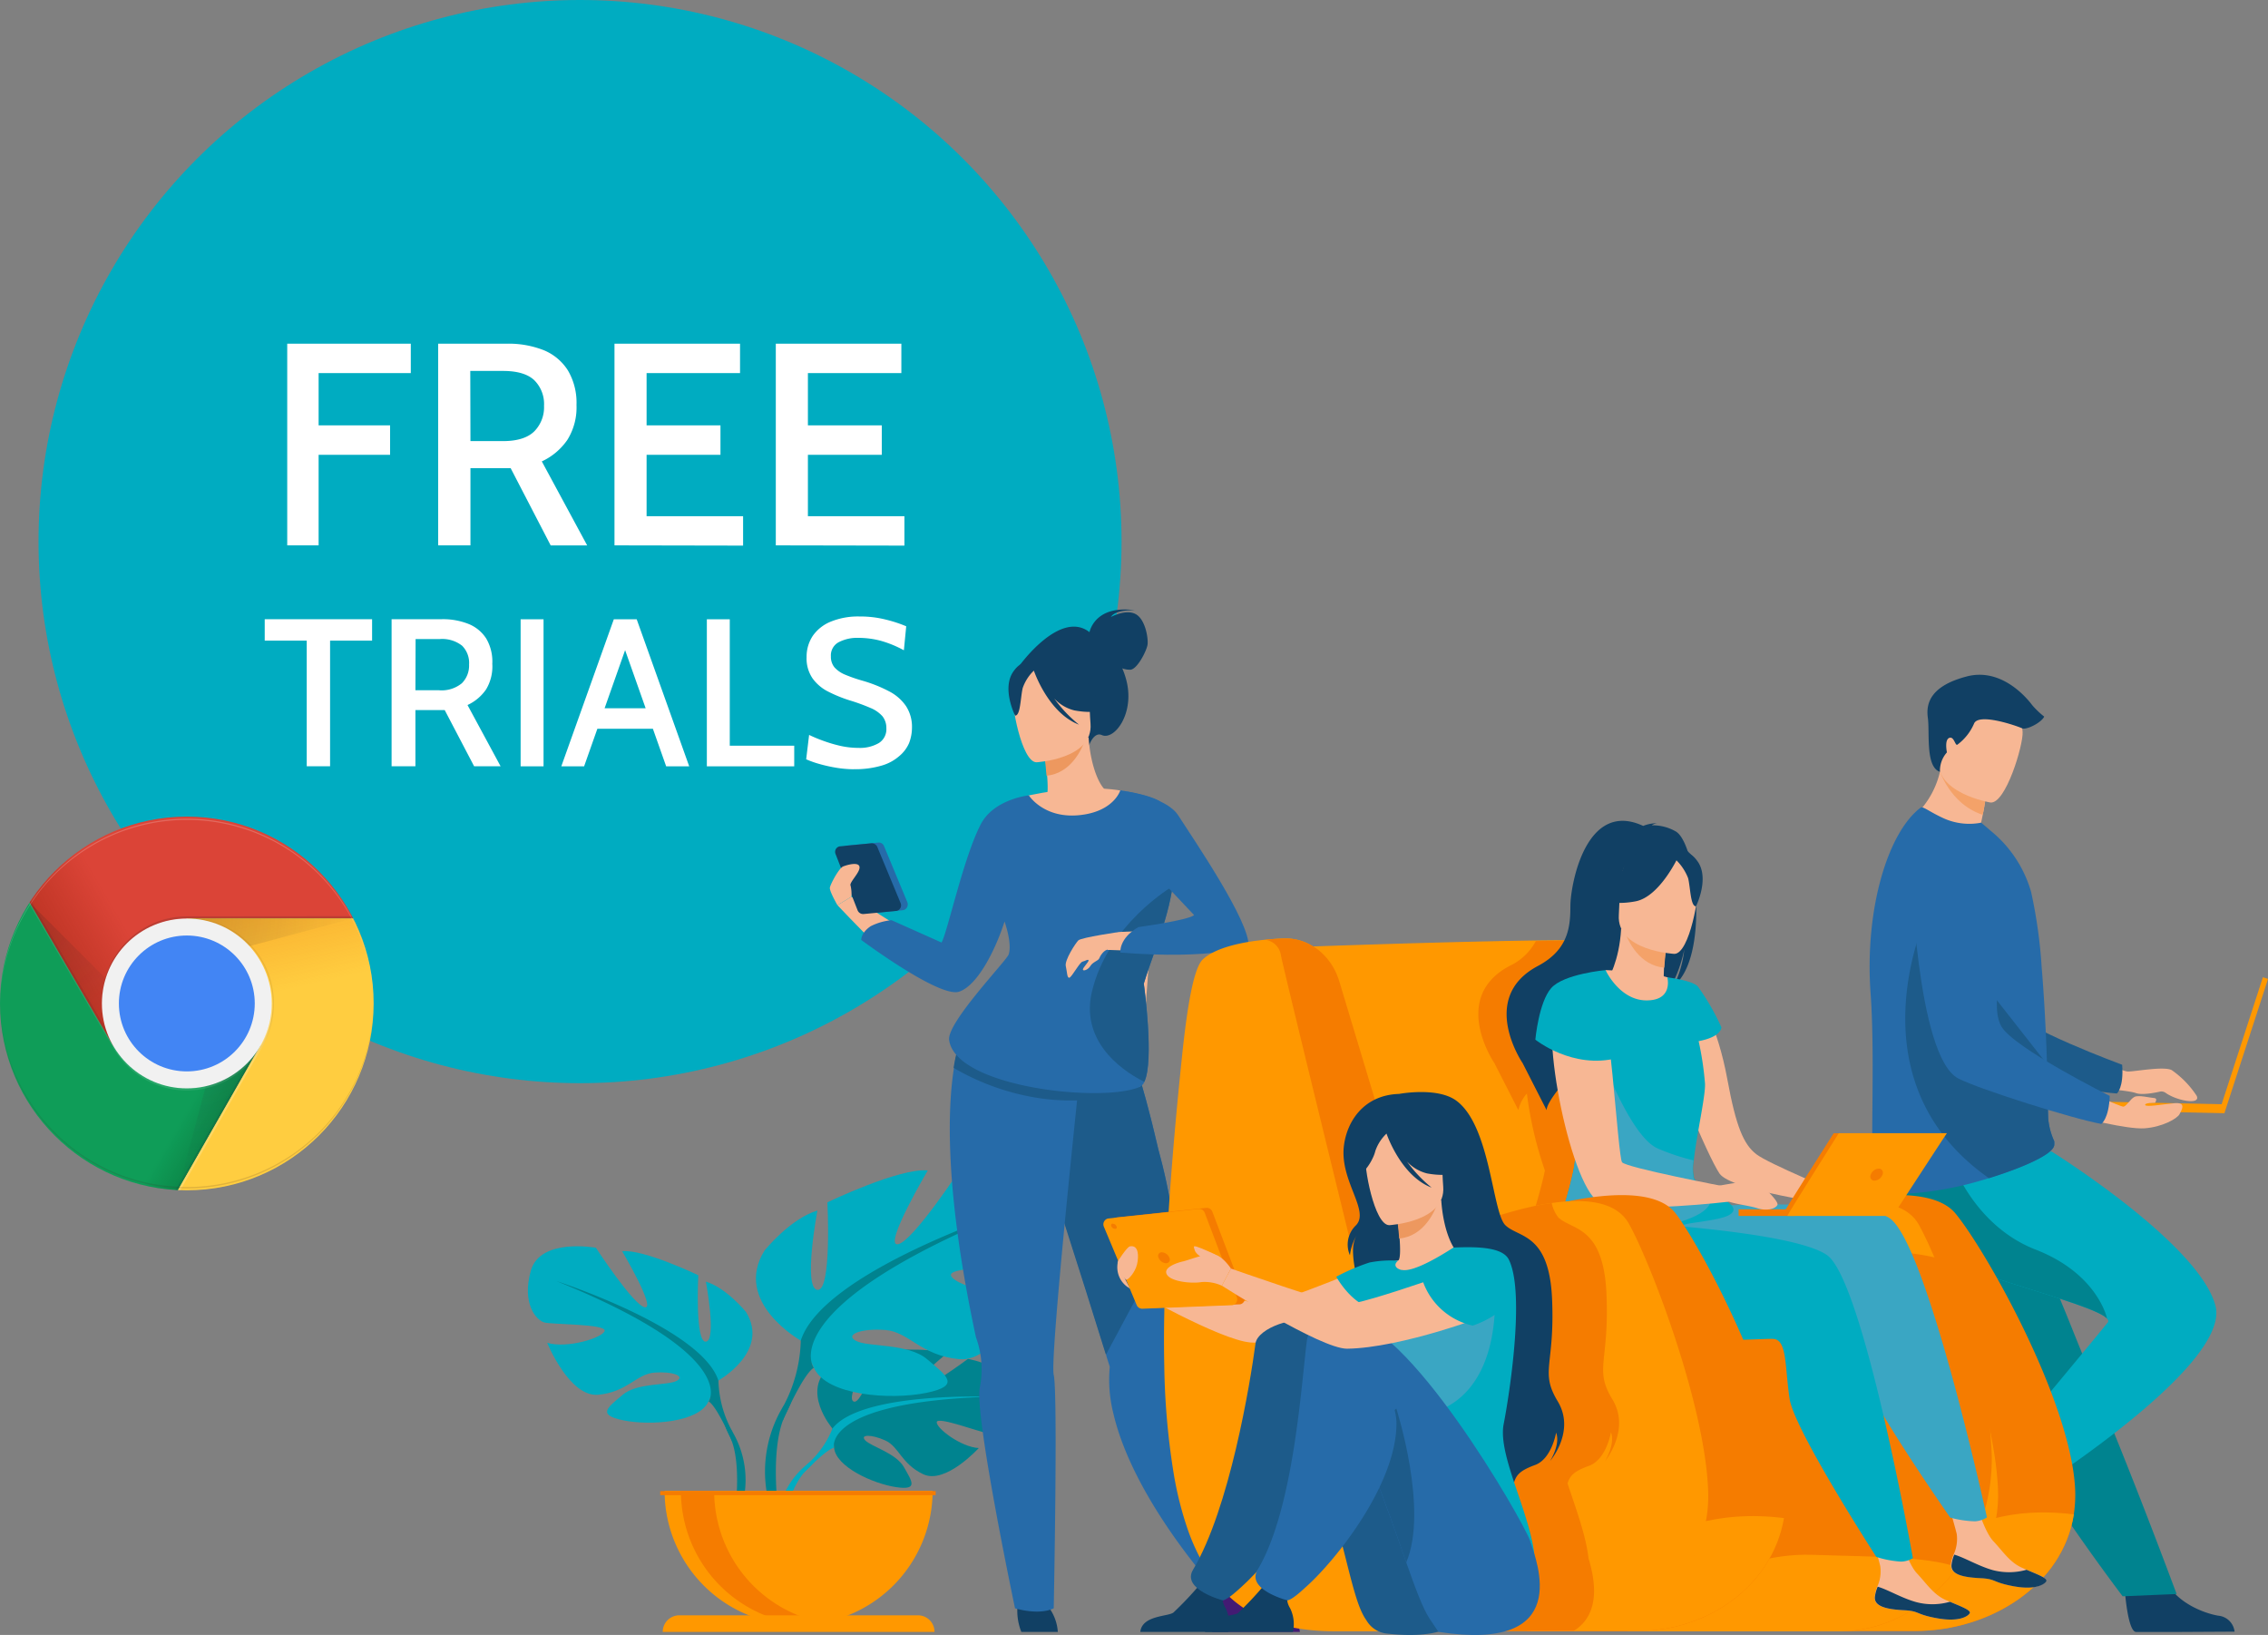 <svg id="Capa_1" data-name="Capa 1" xmlns="http://www.w3.org/2000/svg" xmlns:xlink="http://www.w3.org/1999/xlink" width="377.91" height="272.39" viewBox="0 0 377.91 272.39"><rect x="0" y="0" width="377.91" height="272.39" fill="#808080" stroke="none"/><defs><clipPath id="clip-path"><circle cx="31.13" cy="167.18" r="31.13" style="fill:none"/></clipPath><linearGradient id="Degradado_sin_nombre_5" x1="14.55" y1="107.24" x2="33.12" y2="118.09" gradientTransform="matrix(1, 0, 0, -1, -7, 267)" gradientUnits="userSpaceOnUse"><stop offset="0" stop-color="#a52714" stop-opacity="0.6"/><stop offset="0.66" stop-color="#a52714" stop-opacity="0"/></linearGradient><linearGradient id="Degradado_sin_nombre_7" x1="43.4" y1="75.58" x2="22.75" y2="87.68" gradientTransform="matrix(1, 0, 0, -1, -7, 267)" gradientUnits="userSpaceOnUse"><stop offset="0" stop-color="#055524" stop-opacity="0.4"/><stop offset="0.33" stop-color="#055524" stop-opacity="0"/></linearGradient><clipPath id="clip-path-2"><polygon points="0 198.31 29.64 198.31 43.39 184.56 43.39 174.25 18.87 174.25 0 141.88 0 198.31" style="fill:none"/></clipPath><linearGradient id="Degradado_sin_nombre_4" x1="47.27" y1="116.16" x2="52.47" y2="93.41" gradientTransform="matrix(1, 0, 0, -1, -7, 267)" gradientUnits="userSpaceOnUse"><stop offset="0" stop-color="#ea6100" stop-opacity="0.3"/><stop offset="0.66" stop-color="#ea6100" stop-opacity="0"/></linearGradient><clipPath id="clip-path-3"><polygon points="31.13 153.03 43.39 174.25 29.64 198.31 62.27 198.31 62.27 153.03 31.13 153.03" style="fill:none"/></clipPath><radialGradient id="Degradado_sin_nombre_8" cx="612.79" cy="113.99" r="29.75" gradientTransform="matrix(1, 0, 0, -1, -583, 267)" gradientUnits="userSpaceOnUse"><stop offset="0" stop-color="#3e2723" stop-opacity="0.2"/><stop offset="1" stop-color="#3e2723" stop-opacity="0"/></radialGradient><clipPath id="clip-path-6"><polygon points="4.94 136.04 4.94 150.32 18.88 174.25 31.13 153.03 62.27 153.03 62.27 136.04 4.94 136.04" style="fill:none"/></clipPath><radialGradient id="Degradado_sin_nombre_8-2" cx="587.92" cy="116.62" r="27.61" xlink:href="#Degradado_sin_nombre_8"/><radialGradient id="Degradado_sin_nombre_9" cx="614.06" cy="99.77" r="31.09" gradientTransform="matrix(1, 0, 0, -1, -583, 267)" gradientUnits="userSpaceOnUse"><stop offset="0" stop-color="#263238" stop-opacity="0.2"/><stop offset="1" stop-color="#263238" stop-opacity="0"/></radialGradient></defs><circle cx="96.65" cy="90.23" r="90.23" style="fill:#00acc1"/><g style="clip-path:url(#clip-path)"><path d="M4.94,136.05v38.2H18.88L31.13,153H62.27v-17Z" style="fill:#db4437"/><path d="M4.94,136.05v38.2H18.88L31.13,153H62.27v-17Z" style="fill:url(#Degradado_sin_nombre_5)"/><path d="M19.21,174.11,5.12,150l-.2.35,14,24Z" style="fill:#3e2723;fill-opacity:0.15"/><path id="B" d="M0,198.31H29.64l13.75-13.75V174.25H18.87L0,141.88Z" style="fill:#0f9d58"/><path d="M0,198.31H29.64l13.75-13.75V174.25H18.87L0,141.88Z" style="fill:url(#Degradado_sin_nombre_7)"/><path d="M43.09,174.71l-.29-.17L29.21,198.3h.41L43.1,174.72Z" style="fill:#263238;fill-opacity:0.15"/><g style="clip-path:url(#clip-path-2)"><path d="M31.13,153l12.26,21.22L29.64,198.31H62.27V153Z" style="fill:#ffcd40"/><path d="M31.13,153l12.26,21.22L29.64,198.31H62.27V153Z" style="fill:url(#Degradado_sin_nombre_4)"/></g><path d="M31.13,153l12.26,21.22L29.64,198.31H62.27V153Z" style="fill:#ffcd40"/><path d="M31.13,153l12.26,21.22L29.64,198.31H62.27V153Z" style="fill:url(#Degradado_sin_nombre_4)"/><g style="clip-path:url(#clip-path-3)"><path d="M4.94,136.05v38.2H18.88L31.13,153H62.27v-17Z" style="fill:#db4437"/><path d="M4.94,136.05v38.2H18.88L31.13,153H62.27v-17Z" style="fill:url(#Degradado_sin_nombre_5)"/></g></g><g style="clip-path:url(#clip-path)"><path d="M31.13,153v7.41L58.87,153Z" style="fill:url(#Degradado_sin_nombre_8)"/></g><g style="clip-path:url(#clip-path)"><g style="clip-path:url(#clip-path-6)"><path id="B-2" data-name="B" d="M0,198.31H29.64l13.75-13.75V174.25H18.87L0,141.88Z" style="fill:#0f9d58"/><path d="M0,198.31H29.64l13.75-13.75V174.25H18.87L0,141.88Z" style="fill:url(#Degradado_sin_nombre_7)"/></g></g><g style="clip-path:url(#clip-path)"><path d="M4.94,150.36,25.2,170.61l-6.32,3.64Z" style="fill:url(#Degradado_sin_nombre_8-2)"/></g><g style="clip-path:url(#clip-path)"><path d="M29.66,198.28l7.41-27.67,6.32,3.64Z" style="fill:url(#Degradado_sin_nombre_9)"/></g><g style="clip-path:url(#clip-path)"><circle cx="31.13" cy="167.18" r="14.15" style="fill:#f1f1f1"/><circle cx="31.13" cy="167.18" r="11.32" style="fill:#4285f4"/><path d="M31.13,152.67A14.15,14.15,0,0,0,17,166.82v.36A14.14,14.14,0,0,1,31.13,153H62.27v-.36Z" style="fill:#3e2723;fill-opacity:0.2"/><path d="M43.37,174.25a14.12,14.12,0,0,1-24.48,0h0L0,141.88v.35l18.89,32.38a14.13,14.13,0,0,0,24.48,0h0v-.36Z" style="fill:#fff;fill-opacity:0.1"/><path d="M31.49,153h-.18a14.14,14.14,0,0,1,0,28.28h.18a14.15,14.15,0,1,0,0-28.3Z" style="fill:#3e2723;opacity:0.1;isolation:isolate"/><path d="M43.51,174.71a14.12,14.12,0,0,0,1.24-11.34,14,14,0,0,1-1.37,10.86v0L29.64,198.3h.41Z" style="fill:#fff;fill-opacity:0.2"/><path d="M31.13,136.4a31.14,31.14,0,0,1,31.14,30.95v-.17a31.14,31.14,0,0,0-62.27,0v.17A31.13,31.13,0,0,1,31.13,136.4Z" style="fill:#fff;fill-opacity:0.2"/><path d="M31.13,198a31.14,31.14,0,0,0,31.14-31v.18a31.14,31.14,0,0,1-62.27,0V167a31.14,31.14,0,0,0,31.14,31Z" style="fill:#3e2723;fill-opacity:0.15"/></g><path id="Path_18276" data-name="Path 18276" d="M47.86,90.86V57.26H68.45v4.9H53.09v8.71H65v4.9H53.09V90.86Zm25.15,0V57.26h11.5a15.93,15.93,0,0,1,6.11,1.09,8.65,8.65,0,0,1,4,3.35,10.56,10.56,0,0,1,1.44,5.76,10.19,10.19,0,0,1-1.52,5.82,10.52,10.52,0,0,1-4.26,3.59l7.56,14H91.76L85.09,78h-6.7V90.86Zm5.38-17.37h5.4q3.57,0,5.22-1.61a5.71,5.71,0,0,0,1.64-4.27A5.58,5.58,0,0,0,89,63.32q-1.63-1.51-5.14-1.52h-5.5Zm24,17.37V57.26h20.92v4.9H107.74v8.71h12.31v4.9H107.74V86h16.08v4.9Zm26.88,0V57.26h20.92v4.9H134.62v8.71h12.31v4.9H134.62V86H150.7v4.9Zm-78.16,36.8V106.73h-7v-3.57H62v3.57H55v20.93Zm14.14,0v-24.5h8.38a11.52,11.52,0,0,1,4.46.8,6.27,6.27,0,0,1,2.94,2.44,7.56,7.56,0,0,1,1,4.2A7.39,7.39,0,0,1,81,114.85a7.62,7.62,0,0,1-3.1,2.61l5.51,10.2H79L74.1,118.3H69.22v9.36ZM69.22,115h3.94a5.29,5.29,0,0,0,3.8-1.17,4.16,4.16,0,0,0,1.2-3.11A4.05,4.05,0,0,0,77,107.58a5.37,5.37,0,0,0-3.75-1.11h-4Zm17.53,12.67v-24.5h3.82v24.5Zm22.63-6.26H99V118h10.4Zm-5.72-14.51h1l-7.33,20.77H93.53l8.75-24.5h3.81l8.75,24.5H111Zm14.12,20.77v-24.5h3.82v21.07h10.74v3.43Zm24.57.49a18.37,18.37,0,0,1-3-.25,25.16,25.16,0,0,1-2.86-.64,16.31,16.31,0,0,1-2.16-.77l.49-4.06a24.08,24.08,0,0,0,2.41,1,23.33,23.33,0,0,0,2.82.83,13.88,13.88,0,0,0,3,.33,6.24,6.24,0,0,0,3.38-.8,2.71,2.71,0,0,0,1.26-2.48,3.1,3.1,0,0,0-.66-2,5.41,5.41,0,0,0-2-1.38,32.17,32.17,0,0,0-3.4-1.24,23.26,23.26,0,0,1-3.62-1.47,7.21,7.21,0,0,1-2.61-2.2,5.87,5.87,0,0,1-1-3.54,6.29,6.29,0,0,1,1-3.51,6.7,6.7,0,0,1,3-2.4,12,12,0,0,1,4.85-.87,17.34,17.34,0,0,1,4.36.52,22.39,22.39,0,0,1,3.39,1.11l-.39,4a18.15,18.15,0,0,0-3.84-1.58,14.55,14.55,0,0,0-3.72-.49,6.66,6.66,0,0,0-3.33.74,2.48,2.48,0,0,0-1.27,2.33,2.78,2.78,0,0,0,.61,1.86,4.92,4.92,0,0,0,1.8,1.22c.8.33,1.76.68,2.9,1a23.31,23.31,0,0,1,4.43,1.78,7.63,7.63,0,0,1,2.77,2.43,6.3,6.3,0,0,1,1,3.56,7.22,7.22,0,0,1-.48,2.6A5.82,5.82,0,0,1,149.8,126a7.62,7.62,0,0,1-2.93,1.56A15.33,15.33,0,0,1,142.35,128.15Z" style="fill:#fff"/><path d="M138.71,238s-5.44-6.35-.34-10.37c0,0,3.73-2.26,6.76-2.08,0,0-4.3,7.22-2.91,7.94s4.22-8.39,4.22-8.39,8.48-.82,11.21.49c0,0-7.25,5.93-5.72,6.28s9.36-5.47,9.36-5.47,7.89,1.35,7.47,6.16-3.14,6.3-4.33,6.17-8.2-2.79-8.34-1.81,4,4.18,7,4.33c0,0-5.56,6.12-9.26,4.36s-4-4.58-6.33-5.63-4.27-1-3.32,0,5.13,2.12,6.44,4.45,2.5,3.9-1.32,3.33-10.05-3.38-10.32-6.58Z" style="fill:#00838f"/><path d="M164.87,232.7s-21.44-.82-26.16,5.3a15.48,15.48,0,0,1-4.27,6l-.5,1.37s3.72-3.91,5-4.15C139,241.21,136.9,233.62,164.87,232.7Z" style="fill:#00acc1"/><path d="M134.44,244a13.45,13.45,0,0,0-4.93,9.48l.84.08s1.47-6.28,4.13-8.74S134.44,244,134.44,244Z" style="fill:#00acc1"/><path d="M119.7,230s8.64-4.84,4.61-11.41c0,0-3.23-4-6.69-5.07,0,0,1.84,9.8,0,10s-1.27-11.06-1.27-11.06-9.11-4.38-12.68-4c0,0,5.65,9.57,3.8,9.34s-8.18-9.92-8.18-9.92-9.29-1.7-10.84,3.82.92,8.3,2.3,8.64,10.27.23,10,1.38-6.23,3-9.57,2c0,0,3.69,9.11,8.53,8.65s6.34-3.46,9.34-3.69,5.19.58,3.69,1.38-6.58.27-9,2.33-4.38,3.32.11,4.24,12.57.35,14.19-3.11Z" style="fill:#00acc1"/><path d="M92.71,213.43s24.22,7.84,27,16.6a18.4,18.4,0,0,0,2.3,8.42v1.73s-2.54-5.88-3.92-6.69C118.08,233.49,123.5,225.88,92.71,213.43Z" style="fill:#00838f"/><path d="M122,238.45A15.87,15.87,0,0,1,123.6,251l-1-.25s.93-7.6-1-11.43S122,238.45,122,238.45Z" style="fill:#00838f"/><path d="M133.45,223.36s-11.4-6.39-6.07-15c0,0,4.25-5.31,8.82-6.68,0,0-2.43,12.91,0,13.22s1.67-14.59,1.67-14.59,12-5.77,16.72-5.31c0,0-7.45,12.61-5,12.3s10.79-13.06,10.79-13.06,12.31-2.28,14.29,5-1.22,10.94-3,11.4-13.53.29-13.22,1.82,8.2,3.95,12.61,2.58c0,0-4.86,12-11.25,11.4s-8.36-4.56-12.31-4.86-6.84.76-4.86,1.82,8.67.35,11.85,3.06,5.78,4.39-.15,5.6-16.56.46-18.68-4.1Z" style="fill:#00acc1"/><path d="M169,201.48s-31.92,10.33-35.57,21.88a24.33,24.33,0,0,1-3,11.09v2.25s3.35-7.75,5.17-8.82C135.58,227.91,128.44,217.89,169,201.48Z" style="fill:#00838f"/><path d="M130.41,234.45A21,21,0,0,0,128.3,251l1.27-.33s-1.23-10,1.34-15.06S130.41,234.45,130.41,234.45Z" style="fill:#00838f"/><path d="M133.07,270.7a22.35,22.35,0,0,0,22.33-22.31H110.74a22.32,22.32,0,0,0,22.32,22.32h0Z" style="fill:#ff9800"/><path d="M138.57,270.56a21.5,21.5,0,0,1-2.78.17,22.32,22.32,0,0,1-22.33-22.31H119a22.31,22.31,0,0,0,19.56,22.14Z" style="fill:#f57c00"/><path d="M155.71,271.88H110.43a2.75,2.75,0,0,1,2.74-2.76H153A2.74,2.74,0,0,1,155.71,271.88Z" style="fill:#ff9800"/><rect x="110.01" y="248.42" width="45.9" height="0.68" style="fill:#f57c00"/><path d="M354,264.32s.46,7.46,1.91,7.57h7.32l9.11-.05a3,3,0,0,0-2.72-2.66c-2.66-.46-7.12-2.33-8.73-5.84C359.16,259.64,354,264.32,354,264.32Z" style="fill:#114064"/><path d="M349.11,176.08s4.3,2.44,5.5,2.44,5.93-.91,7.25-.24a15.72,15.72,0,0,1,4.15,4.26c.8,1.59-3.24.89-5.15-.46a1.19,1.19,0,0,0-1-.2c-1,.22-3,.59-4,.22-1.34-.49-8.37-1-8.37-1Z" style="fill:#f7b794"/><path d="M316.41,142.8s4.45,31.66,11.83,34.49c3.64,1.4,19.74,4.58,24.49,4.89,0,0,1.17-.94.88-4.79,0,0-16.85-6.19-19.25-9.55-3.56-5,2.22-20.45-2.26-25.16S320.1,136,316.41,142.8Z" style="fill:#1d5b8a"/><path d="M317.91,209.5a55.88,55.88,0,0,0,4.35,6.22c4.79,6,10,11,10.92,15.74a19.65,19.65,0,0,0,.84,3c.38,1.08.85,2.22,1.39,3.39a104.18,104.18,0,0,0,8.1,13.85c5.25,7.77,10.18,14.25,10.18,14.25l9-.38c-.36-.91-4.31-11.64-9.58-24.75-2.15-5.32-4.42-11-6.62-16.44-.3-.72-.59-1.45-.88-2.17-.67-1.68-1.33-3.32-2-4.92l-8.91-22.11s-19.7-7.48-21.79-2.62C311.21,196.56,312.59,200.48,317.91,209.5Z" style="fill:#00838f"/><path d="M333,243s-6.3,4-5.69,5.35c.08.17,3.56,6.4,3.56,6.4l4.49,7.92a3,3,0,0,0,1-3.67c-.89-2.55-1.43-7.35.86-10.47C339.64,245.26,333,243,333,243Z" style="fill:#163560"/><path d="M336.1,250.11s-3.93-3.47-4.62-6c0,0,16.2-19.41,19.71-23.76.17-.19.12-.42-.09-.66-2.65-3-32.13-9.07-36-15.06a18.57,18.57,0,0,1-2.49-5.74,13.59,13.59,0,0,1-.19-6.18l29.45-.85s24.51,15.26,27.28,25.66S336.1,250.11,336.1,250.11Z" style="fill:#00acc1"/><path d="M351.1,219.7c-2.65-3-32.13-9.07-36-15.06a18.57,18.57,0,0,1-2.49-5.74v-3.72l12.51-2s3.55,10.91,14.05,15C349,212,350.91,218.84,351.1,219.7Z" style="fill:#00838f"/><path d="M333.83,140.81c-6,1.53-15.83-4-15.83-4a14.66,14.66,0,0,0,5.25-8.23c.07-.29.14-.58.2-.88l3.06-.65,4.55,4.08a37.51,37.51,0,0,1-.68,4.6c-.09.5-.21,1-.34,1.63A13.71,13.71,0,0,1,333.83,140.81Z" style="fill:#f7b794"/><path d="M311.69,165.49c.85,11.47-.27,28.91.7,31.93.84,2.61,10.35,1.06,14.15.19,1.41-.32,3.11-.78,4.87-1.33,4.91-1.52,10.25-3.68,10.83-5.29a1.33,1.33,0,0,0,.05-.19,1.52,1.52,0,0,0,0-.67,11.59,11.59,0,0,1-1-3.74c-.09-2.27-.08-4.94-.16-7.81a6.63,6.63,0,0,0-.05-1v-.3c-.08-3.21-.25-6.58-.44-9.91-.13-2.1-.27-4.18-.44-6.17a82,82,0,0,0-1.76-12.59,20.33,20.33,0,0,0-6.5-10l-1.82-1.55a10.39,10.39,0,0,1-6.56-.87c-2.34-1.11-3.14-1.91-3.56-1.61C314.57,138.7,310.68,151.46,311.69,165.49Z" style="fill:#266ba9"/><path d="M331.41,196.29c4.91-1.52,10.25-3.69,10.83-5.3a1.21,1.21,0,0,0,.05-.18v-.68a11.53,11.53,0,0,1-1-3.73c-.1-2.27-.08-4.94-.16-7.81a6.7,6.7,0,0,0-.05-1v-.31L321.25,152S307.88,179.77,331.41,196.29Z" style="fill:#1d5b8a"/><path d="M331.06,131.15a42.16,42.16,0,0,1-.68,4.6c-4.44-1.44-6.45-5.45-7.13-7.15.08-.29.14-.58.2-.88l3.06-.65Z" style="fill:#f4a269"/><path d="M331.65,133.7s-9.68-1.62-8.58-7.63.59-10.28,6.81-9.5,7,3.29,7.14,5.39S334.2,134,331.65,133.7Z" style="fill:#f7b794"/><rect x="362.1" y="173.68" width="23.51" height="0.9" transform="translate(92.72 475.88) rotate(-72)" style="fill:#ff9800"/><rect x="357.57" y="172.12" width="1.48" height="24.68" transform="translate(166.26 538.76) rotate(-88.78)" style="fill:#ff9800"/><path d="M346.46,186.11s7.92,2.09,10.9,1.87,5.45-1.63,5.82-2.37,1.16-2-.86-1.81-4.78.68-4.88.29,1.65-.35,1.65-.35.52-.77-.14-.8-2.59-.55-3.3-.19-1.38,1.68-1.9,1.62-6.64-2.75-6.64-2.75Z" style="fill:#f7b794"/><path d="M318.38,144.1s.93,32,7.95,35.59c3.47,1.79,19.11,6.72,23.8,7.56,0,0,1.27-.82,1.41-4.67,0,0-16.07-8-18.08-11.61-3-5.37,4.45-20.09.53-25.26S322.79,137.7,318.38,144.1Z" style="fill:#266ba9"/><path d="M323.25,128.59a4.59,4.59,0,0,1,1.16-3.24s-.44-2.07.38-2.41,1,1.4,1.37,1.12a8.62,8.62,0,0,0,2.76-3.48c.72-1.91,7.28.41,8,.75s3.22-.92,3.7-1.94a13.9,13.9,0,0,1-2-1.91c-.61-.82-4.91-6.35-10.91-4.78s-6.82,4.44-6.48,6.89S320.79,127.77,323.25,128.59Z" style="fill:#114064"/><path d="M141.13,140.87l5.17-.49a.94.94,0,0,1,1,.58l3.9,9.38a1,1,0,0,1-.51,1.24,1.34,1.34,0,0,1-.27.07l-5.39.51a1,1,0,0,1-1-.59l-3.69-9.41a1,1,0,0,1,.54-1.23,1,1,0,0,1,.25-.06Z" style="fill:#266ba9"/><path d="M206.68,264.93l-2.75,1.46s-14.83-15.69-18.39-30.81a22.93,22.93,0,0,1-.62-7.87s-.22-.68-.6-1.89v-.16c-.17-.53-.36-1.15-.58-1.86l-2.82-9c-2.59-8.17-8.49-26.6-11-34.27L188,174s2.06,4.7,5,17.46c.46,1.67.92,3.51,1.35,5.51.48,2.28.93,4.76,1.31,7.45a112.9,112.9,0,0,1,1.09,15.26c0,2.29,0,4.65-.18,7.1a31.27,31.27,0,0,0,.67,6.89C199.52,246.12,206.68,264.93,206.68,264.93Z" style="fill:#266ba9"/><path d="M216.6,271.88H202a6.12,6.12,0,0,1,.42-3.93c.85-1.41.52-2.21-.11-3.38a5.67,5.67,0,0,0,2.47.47,5.14,5.14,0,0,0,2.18-.77,54.19,54.19,0,0,0,4.18,4.39C212,269.35,216.31,269.1,216.6,271.88Z" style="fill:#431b73"/><path d="M195.67,204.44,184.28,225.7c-.17-.53-.37-1.15-.59-1.86-.71-2.28-1.7-5.4-2.82-9-2.58-8.17-8.48-26.6-11-34.27L188,174s2.06,4.7,5,17.46c.46,1.67.92,3.51,1.35,5.51C194.84,199.27,195.29,201.75,195.67,204.44Z" style="fill:#1d5b8a"/><path d="M146.3,157.63c-.09.08-4.44-4.36-6.76-6.82l2.33-1.41,12.69,8Z" style="fill:#f7b794"/><path d="M169.57,267.29a9.47,9.47,0,0,0,.61,4.59h6.08a7.76,7.76,0,0,0-1.5-4.09C173.22,265.51,169.57,267.29,169.57,267.29Z" style="fill:#114064"/><path d="M181.54,105.32c.08-.39,1.12-4.55,7.57-3.65,0,0-3.22-.17-4,1.12,0,0,2.45-1.35,4.1-.49s2.15,4.1,2,5.11-1.7,4.09-2.86,4.17a3.65,3.65,0,0,1-1.35-.23,12.57,12.57,0,0,1,.6,1.69c1.64,5.69-1.89,10.36-4,9.43-1.32-.61-2.13,1.69-2.13,1.69l-11.59-13.28S176.63,101.49,181.54,105.32Z" style="fill:#114064"/><path d="M169.67,140.91a17,17,0,0,0,5.79,2.47c8.93,2.06,12.35-5.48,13.64-10.66a7.56,7.56,0,0,0-3-.93c-.64-.08-1.32-.13-1.88-.15-1-.77-2.5-3.91-2.83-8.79L181,123l-7,1.92s.33,2.24.48,4.34c.13,1.66.15,3.24-.17,3.63l-.88.19h0A45.45,45.45,0,0,0,169.67,140.91Z" style="fill:#f7b794"/><path d="M173.9,124.89s.32,2.23.48,4.35c4-.4,5.83-4.2,6.56-6.28Z" style="fill:#ed985f"/><path d="M172.71,127s9.46-.53,9-6.41.52-9.91-5.54-9.83-7.07,2.41-7.41,4.41S170.24,127,172.71,127Z" style="fill:#f7b794"/><path d="M168.86,111.87c1.33-1.88,2.47-1.57,3.12-1.08a6.61,6.61,0,0,1,8.6.75,11.12,11.12,0,0,0,4.15,6.37s-1.65,1.2-5.69.45a6.74,6.74,0,0,1-3.38-2,22,22,0,0,0,4.13,4.37c-4.9-1.86-7.28-8.31-7.52-9a7.31,7.31,0,0,0-1.86,2.9c-.37,1.53-.36,4.63-1.26,4.59C169.14,119.23,166.86,114.7,168.86,111.87Z" style="fill:#114064"/><path d="M171.18,132.58s15.42-3.74,22.12,1.78l-3.36,46.69-30.14-7.27s.85-3,6.63-10.82S169.69,143.58,171.18,132.58Z" style="fill:#f7b794"/><path d="M180.17,175.86v.46a3.69,3.69,0,0,0,0,.47c-.13,1.21-.38,3.53-.7,6.55-.82,7.92-2.12,20.64-3,30.67-.69,7.85-1.13,14.07-.89,15.06.71,3,0,38.88,0,38.88-2.56,1.23-6.45,0-6.45,0s-6.82-32.33-5.86-36.82a15.45,15.45,0,0,0-.65-8.33c-5.29-24.67-4.71-38.34-3.66-44.89a27.55,27.55,0,0,1,.91-4,9.19,9.19,0,0,1,.36-1A24.91,24.91,0,0,1,180.17,175.86Z" style="fill:#266ba9"/><path d="M190,181.05a30,30,0,0,1-10.58,2.28,35.86,35.86,0,0,1-8.7-.82,40.19,40.19,0,0,1-11.82-4.6,27.55,27.55,0,0,1,.91-4c3.55-2.53,12.35-.11,19.54,2.58l.77.29C185.57,178.89,190,181.05,190,181.05Z" style="fill:#1d5b8a"/><path d="M195.37,147.7c-.75,5.62-3.72,12.49-4.78,16.19,0,0,1.78,12.85.08,16.37a1.62,1.62,0,0,1-.72.81c-6.28,2.74-30.77.08-31.8-7.81-.38-2.86,9.32-12.95,9.89-14.18.23-.51.48-2.15-.65-5.55-1.62,5-4.59,10.71-7.59,11.69-3.29,1.07-16.29-8.62-16.29-8.62s-.08-1.18,1.57-2.29a9.67,9.67,0,0,1,3.48-1l8.33,3.72c1-1.78,3.64-14.14,6.54-19.72,2.19-4.19,8-4.8,8-4.8s2.43,3.85,8.3,3.31,6.94-4.14,6.94-4.14,5.21.69,6.81,2C193.77,133.91,196.35,140.32,195.37,147.7Z" style="fill:#266ba9"/><path d="M190.59,163.87s1.78,12.85.08,16.37c-4.58-2.29-10.55-7.25-8.73-15,2.64-11.27,13.43-17.56,13.43-17.56C194.63,153.3,191.65,160.17,190.59,163.87Z" style="fill:#1d5b8a"/><path d="M186.68,155.24s-6.52.94-7,1.43-2.32,3.31-2.09,4.29.19,2,.59,1.93,1.71-2.57,2.2-2.68.89-.45,1-.23-1,1.27-.94,1.57.89,0,1.26-.63,1.31-.87,1.45-1.23.79-1.56,1.66-1.51S186.68,155.24,186.68,155.24Z" style="fill:#f7b794"/><path d="M193,155l-6.34.26-2.17,3,8.62.29Z" style="fill:#f7b794"/><path d="M186.68,131.7s7.56.9,9.64,4.14c2.63,4.09,11.93,17.68,11.73,21.79,0,0-5.79,2.31-21.37,1.07,0,0-.28-2.35,3-4.24,0,0,8.36-1.15,9.29-2l-6.21-6.59Z" style="fill:#266ba9"/><path d="M140,141l5.17-.5a1,1,0,0,1,1,.58l3.9,9.39a.94.94,0,0,1-.5,1.23h0a.89.89,0,0,1-.28.07l-5.38.51a1,1,0,0,1-1-.59l-3.69-9.42a.94.94,0,0,1,.51-1.21h0A.63.63,0,0,1,140,141Z" style="fill:#114064"/><path d="M139.54,150.81s-1.36-2.35-1.26-2.93,1.51-3.27,2.24-3.54c1.3-.48,3.12-.77,2.62.59-.33.9-1.65,2.21-1.41,2.62a6.07,6.07,0,0,1,.14,1.85Z" style="fill:#f7b794"/><path d="M345.55,252.3c-1.85,11.86-14,19.42-26.39,19.42h-24.6l1.92-69.16S320,195,325.86,202.2C331,208.47,345,233.32,345.77,248A21.32,21.32,0,0,1,345.55,252.3Z" style="fill:#f57c00"/><path d="M280.23,209.89S313.42,193,319.71,204c3.34,5.87,12.53,29.31,13.21,44,.65,14.29-11.73,23.69-24.47,23.69H285.82Z" style="fill:#ff9800"/><path d="M286.47,219.28c-.28,1.44-3,2.78-7,4-.71.21-1.45.41-2.23.61-13.57,3.46-37.61,5.4-39.91,4.38-3.16-1.42-22.6-70.44-22.6-70.44s18.55-.69,33.29-1c5-.11,9.63-.19,12.88-.18a7,7,0,0,1,1.12.08,5.28,5.28,0,0,1,3.28,1.68c2.37,2.55,3,7.58,5.15,13.15s4.85,12.37,7.37,19.18c.65,1.76,1.29,3.51,1.92,5.23.17.49.35,1,.52,1.45C284.05,207.79,286.92,217,286.47,219.28Z" style="fill:#ff9800"/><path d="M345.55,252.3c-1.85,11.86-14,19.42-26.39,19.42H307.09C315.14,266.26,322.42,249.46,345.55,252.3Z" style="fill:#ff9800"/><path d="M280.31,197.34,278,197a2.21,2.21,0,0,1-.42-.58c-.37-.8-.12-3.09.29-5.72-2.52-6.82-5.19-13.68-7.36-19.18s-2.79-10.6-5.16-13.15a5.28,5.28,0,0,0-3.28-1.68l-6.16.1a9.5,9.5,0,0,1-4.32,4.11c-10.06,5.29-2.59,16.21-2.59,16.21l4,7.84a6.13,6.13,0,0,1,1.42-2.76,63.36,63.36,0,0,0,3,12.82c-.71,3.6-2.54,9-3.51,13.06-.78,3.27-1,5.73.27,5.85a1.85,1.85,0,0,0,.47,0,6.61,6.61,0,0,0,.8,3.59c2.52,4.87,14.65,5.75,24,5.77,4-1.19,6.68-2.52,7-4C286.92,217,284.05,207.79,280.31,197.34Z" style="fill:#f57c00"/><path d="M326.17,261.09c-4.75,6.6-12,10.83-20.15,10.7h-51.6l18.8-61.91s47.61-4.73,53.47,1.58c2.73,2.93,4.26,16.2,5.12,29.58A31,31,0,0,1,326.17,261.09Z" style="fill:#f57c00"/><path d="M326.17,261.09c-4.75,6.6-12,10.83-20.15,10.7H271.13c4.11-3.44,17-13.22,30.84-12.75C312.46,259.4,320.78,259.25,326.17,261.09Z" style="fill:#ff9800"/><path d="M283.28,166.56s2.9,4.29,4.55,13.3c1.45,7.9,2.72,10.81,4.81,12.43s13.74,6.4,13.74,6.4l-.87,2s-17.07-2.33-19-5.18-9.23-19.71-8.66-23.59S283.28,166.56,283.28,166.56Z" style="fill:#f7b794"/><path d="M325.1,260.7c-.15,1.66,2.16,2.07,4.85,2.2s1.88.68,5.55,1.35,5.16-.34,5.42-.84-1.47-1.13-3.29-1.91l-.69-.3c-2.05-.89-3.2-2.74-4.8-4.44s-3-6.79-3-6.79l-5-1.07s1.41,4.65,1.9,6.64a6.27,6.27,0,0,1-.52,3.47,6.62,6.62,0,0,0-.46,1.69Z" style="fill:#f7b794"/><path d="M330,262.93c2.69.13,1.88.68,5.55,1.35s5.16-.34,5.42-.84-1.47-1.13-3.29-1.91h0a10.67,10.67,0,0,1-5.58.07c-2.43-.67-4.78-2.12-6.47-2.59a6.15,6.15,0,0,0-.45,1.68C325,262.39,327.27,262.79,330,262.93Z" style="fill:#114064"/><path d="M275.29,201.45s33.23-2.5,39.49,1.45,16.3,49.91,16.3,49.91a4.19,4.19,0,0,1-2,.65,17.4,17.4,0,0,1-4.12-.62s-14.42-20.57-15.44-25.75-.77-9.81-3.08-9.93-31.15,3.5-35.51-4.18a17.7,17.7,0,0,1-.75-15.28Z" style="fill:#3aa6c3"/><path d="M312.38,266.06c-.15,1.67,2.17,2.07,4.85,2.21s1.88.68,5.56,1.34,5.15-.34,5.42-.84-1.48-1.13-3.3-1.91l-.69-.29c-2.05-.9-3.21-2.75-4.81-4.45s-3-6.79-3-6.79l-5-1.07s1.4,4.66,1.89,6.65a6.18,6.18,0,0,1-.51,3.47A6.45,6.45,0,0,0,312.38,266.06Z" style="fill:#f7b794"/><path d="M317.23,268.27c2.69.13,1.88.68,5.56,1.34s5.15-.34,5.42-.84-1.48-1.13-3.3-1.91h0a10.53,10.53,0,0,1-5.57.07c-2.44-.66-4.79-2.11-6.47-2.58a6.07,6.07,0,0,0-.46,1.68C312.23,267.7,314.55,268.13,317.23,268.27Z" style="fill:#114064"/><path d="M268.79,203.51s29.52,1.39,35.62,5.58,14.33,50.51,14.33,50.51a4.06,4.06,0,0,1-2,.57,16.8,16.8,0,0,1-4.09-.78S299,238.29,298.2,233.07s-.38-9.83-2.69-10-31.26,2.29-35.32-5.55S268.79,203.51,268.79,203.51Z" style="fill:#00acc1"/><path d="M279.31,138.57a7.69,7.69,0,0,0-4.08-1.07,1.92,1.92,0,0,1,.89-.35,6.14,6.14,0,0,0-2.32.45c-9.6-4.45-12.12,9.93-12.13,13.31s-.25,7.26-5.37,10c-10.06,5.29-2.59,16.21-2.59,16.21l4,7.84c-.07-2.74,13.44-16.26,20.28-20.12,1.75-2.24,2.6-6.35,2.66-6.67a18,18,0,0,1-1.75,6.08C284.79,159.47,282.78,140.86,279.31,138.57Z" style="fill:#114064"/><path d="M267.55,161.62s2.61.11,5.35.37a20.51,20.51,0,0,1,4.92.83c2.6,1.08,2.33,5.69-3.13,4.84S267.17,163,267.55,161.62Z" style="fill:#f7b794"/><path d="M277.59,165s.78,4-2.8,3.8c-2.35-.1-7.41-2.94-7-5,.21-1,2-3.43,2.34-9.09l.43.12,7.18,1.92s-.32,2.28-.47,4.44C277.18,163,277.18,164.76,277.59,165Z" style="fill:#f7b794"/><path d="M277.78,156.79s-.32,2.28-.47,4.43c-4.06-.38-6-4.24-6.71-6.36Z" style="fill:#f4a269"/><path d="M269.9,154a21.58,21.58,0,0,1-2.23-6.42c-.23-2.08,1.33-9.64,8.93-8a10.16,10.16,0,0,1,4.21,1.92c1.59,1.23,3.83,3.82.7,10.3l-.85,2.2Z" style="fill:#114064"/><path d="M279,158.92s-9.65-.48-9.26-6.48-.58-10.11,5.59-10.05,7.22,2.42,7.58,4.45S281.53,158.89,279,158.92Z" style="fill:#f7b794"/><path d="M279.74,142.54s-3.11,6.86-7.23,7.63-5.8-.43-5.8-.43a11.59,11.59,0,0,0,4.2-6.52S278,139.05,279.74,142.54Z" style="fill:#114064"/><path d="M279.05,143.06a8.47,8.47,0,0,1,2.24,3.26c.38,1.56.39,4.72,1.31,4.67,0,0,2.31-4.65.25-7.5C280.68,140.46,279.05,143.06,279.05,143.06Z" style="fill:#114064"/><path d="M288.66,202c-.78.93-3.22,1.22-5.83,1.64a17.42,17.42,0,0,0-5.73,1.67c-3.48,2-14.84,8.94-18.17,8.62-1.29-.12-1.05-2.58-.27-5.85,1.23-5.17,3.81-12.34,3.81-15.45a89.47,89.47,0,0,1,1.32-10.33c.06-.38.13-.75.19-1.13,1.49-9,3.57-19.5,3.57-19.5s2.31,5,6.81,5,3.46-3.84,3.46-3.84,4.11.48,5.09,1.52a39.61,39.61,0,0,1,3.92,6.8s.1,1.57-3.79,2.31a51.39,51.39,0,0,1,1.06,7.09c.09,2.1-1.43,8.66-1.86,12.74a7.32,7.32,0,0,0,.06,3.09,6,6,0,0,0,2.37,2C286.86,199.61,289.59,200.84,288.66,202Z" style="fill:#00acc1"/><path d="M284.66,198.33c2.49,4.25-6.76,5.54-8.29,6.42-3.48,2-14.12,9.45-17.44,9.13-1.3-.12-1.05-2.58-.27-5.85,1.23-5.16,3.81-12.33,3.81-15.45a89.47,89.47,0,0,1,1.32-10.33l4-3.85s4.29,11.1,8.39,12.92a36.11,36.11,0,0,0,6,2,7.66,7.66,0,0,0,.06,3.09A6.06,6.06,0,0,0,284.66,198.33Z" style="fill:#3aa6c3"/><path d="M266.32,165s-3.43-2.09-6.75,1.86,2.36,32.16,7.27,33.61c5.45,1.61,21.21-.26,21.21-.26l-.3-2.46s-16.77-3.21-17.47-4.11S268.06,165.4,266.32,165Z" style="fill:#f7b794"/><path d="M267.55,161.62s-7,.63-9.08,3-2.64,8.59-2.64,8.59,6.2,5,13.66,3.06Z" style="fill:#00acc1"/><rect x="289.7" y="201.48" width="9.3" height="1.1" style="fill:#f57c00"/><path d="M297,202.43c.09-.36,8.54-13.63,8.54-13.63h18.82l-9.44,13.28Z" style="fill:#f57c00"/><path d="M297.81,202.58c.1-.36,8.58-13.79,8.58-13.79h18l-9,13.79Z" style="fill:#ff9800"/><path d="M313.67,195.7a1.5,1.5,0,0,1-1.31,1,.68.68,0,0,1-.72-.64.66.66,0,0,1,.08-.36,1.49,1.49,0,0,1,1.31-1,.66.66,0,0,1,.71.6h0A.61.61,0,0,1,313.67,195.7Z" style="fill:#f57c00"/><path d="M286.38,197.55s5.46-1,6.08-.79,4.05,3.35,3.7,4-1.77,1.05-3.35.53-5-.8-5.64-1.59A4.92,4.92,0,0,1,286.38,197.55Z" style="fill:#f7b794"/><path d="M297.26,252.92c-2,11.51-12.94,18.8-24.17,18.8H250.47l1.77-69.15s21.59-7.53,27-.37c4.75,6.28,17.64,31.12,18.31,45.83A22.84,22.84,0,0,1,297.26,252.92Z" style="fill:#f57c00"/><path d="M297.26,252.92c-2,11.51-12.94,18.8-24.17,18.8H255C263.46,266,274.87,250.11,297.26,252.92Z" style="fill:#ff9800"/><path d="M262.18,271.7H236.29l-7,.08h-7.14a38.75,38.75,0,0,1-5.59-.43,25,25,0,0,1-6.24-1.78,21.94,21.94,0,0,1-2-1,19.35,19.35,0,0,1-2.46-1.67,22.25,22.25,0,0,1-5.22-6.13,33.83,33.83,0,0,1-2.71-5.9,57.3,57.3,0,0,1-2.38-9.49,122.09,122.09,0,0,1-1.55-17.8q-.09-4.14,0-8.73.12-7.35.66-15.89.74-12,2.26-26.6c.91-8.9,2-15.11,3.51-16.53,2.26-2.09,7-2.93,10.28-3.26h0c2-.21,3.52-.22,3.52-.22,4,0,7.59,2.88,8.88,7.17,2.63,8.72,7.32,24.32,12.2,40.65a.34.34,0,0,0,.07.24l.84,2.82c.05.15.09.29.13.43l.86-.38h0c1.17-.52,2.49-1.09,3.92-1.67h0l2.3-.9c2.23-.86,4.64-1.71,7.09-2.43,1.08-.33,2.17-.63,3.26-.9,1.39-.35,2.77-.64,4.12-.86h.1l.47-.08c5.81-.85,10.86-.26,12.94,3.42,3.34,5.89,12.53,29.4,13.2,44.15C285.33,261.59,274.21,270.77,262.18,271.7Z" style="fill:#ff9800"/><path d="M225.88,210.42s-11.61-47.3-12.45-51.27a3,3,0,0,0-2.68-2.58c2-.21,3.53-.22,3.53-.22,4,0,7.59,2.87,8.88,7.14,2.81,9.33,8,26.51,13.24,44C236.13,207.5,225.88,210.42,225.88,210.42Z" style="fill:#f57c00"/><path d="M268.68,233.16c-3.11-5.13-.5-6.09-1-17.6s-5.83-10.55-8.06-12.77a6.07,6.07,0,0,1-1.07-2.37l-.48.08H258c-1.34.21-2.73.5-4.12.85-1.09.27-2.17.57-3.26.89-2.44.73-4.85,1.58-7.09,2.44-.79.29-1.56.6-2.3.9-1.92,12.07-4.9,66.15-4.9,66.15l.08.07,7.55-.07h18.25c4.59-2.84,3.56-8.54,2.48-12.12-.43-3.83-2.12-8.3-3.5-12.47.43-1.27,1-2,3.61-2.94,2.87-1.06,3.63-5.58,3.63-5.58.76,2-1,4.81-1,4.88C267.46,243.32,271.75,238.24,268.68,233.16Z" style="fill:#f57c00"/><path d="M230.53,209.85s-17.23,7.5-20.35,7.36-22.4-5.86-22.4-5.86l.49,3.31s14.87,8.55,20.07,9S231,219.07,232.65,218,235.44,210.94,230.53,209.85Z" style="fill:#f7b794"/><path d="M233.12,182.25s6.35-1.2,9.52,1.11c5.73,4.18,6,18.61,8.19,20.76s7.32,1.23,7.79,12.35-2.07,12,.94,17-1.27,9.93-1.27,9.93,1.75-2.74,1-4.72c0,0-.73,4.37-3.5,5.39s-3.19,1.77-3.63,3.28c0,0-23.67-12.13-23.7-20.73s-4.65-17.12-2.38-20.85a8.28,8.28,0,0,0-1.14,3.37,4.42,4.42,0,0,1,1-5c2.37-2.43-2.77-7.47-2-13.3C224.45,186.81,227.26,182.43,233.12,182.25Z" style="fill:#114064"/><path d="M228.44,218a16.8,16.8,0,0,0,5.79,2.47c8.92,2.06,12.35-5.48,13.63-10.66a7.56,7.56,0,0,0-3-.93c-.65-.07-1.33-.12-1.89-.15-1-.76-2.49-3.9-2.82-8.78l-.42.11-7,1.93s.32,2.24.48,4.34c.12,1.66.14,3.24-.17,3.63l-.88.19h0A44.73,44.73,0,0,0,228.44,218Z" style="fill:#f7b794"/><path d="M232.67,202s.32,2.23.48,4.35c4-.4,5.83-4.19,6.55-6.28Z" style="fill:#ed985f"/><path d="M231.48,204.12s9.46-.52,9-6.41.53-9.91-5.53-9.83-7.07,2.41-7.41,4.41S229,204.1,231.48,204.12Z" style="fill:#f7b794"/><path d="M227.62,189c1.34-1.87,2.47-1.56,3.13-1.08a6.62,6.62,0,0,1,8.59.75,11.28,11.28,0,0,0,4.15,6.38s-1.64,1.18-5.69.45a6.78,6.78,0,0,1-3.37-2,22.41,22.41,0,0,0,4.12,4.36c-4.9-1.85-7.28-8.31-7.52-9a7.27,7.27,0,0,0-1.86,2.89c-.36,1.53-1.93,3.93-2.84,3.89C226.33,195.7,225.62,191.81,227.62,189Z" style="fill:#114064"/><path d="M250.55,237.27c.86-4.36,3.65-21.81.86-27.42-1-2-4.93-2.2-9.23-2-1.35.87-6.45,4.13-8.55,3.73h-.12c-1-.25-1.36-.94-.53-1.54a18.34,18.34,0,0,0-4.79.3,33.73,33.73,0,0,0-5.53,2.37s2,3.67,5,4.93c-.51,4.56.25,6.57,5,17.09a20,20,0,0,1-.54,16.91s23.52,18.91,23.65,9.28C255.88,253.62,249.46,242.85,250.55,237.27Z" style="fill:#00acc1"/><path d="M231,272.15a4.46,4.46,0,0,1-3.14-1.92l-.36-.55c-2.68-4.05-3.72-16.46-9.74-29.68-1.47-3.22-6.73-3.8-8.17-7.44,0,0-3.54-11.79,6.76-12.14s27.55,32.82,27.82,36.28S251,274.4,231,272.15Z" style="fill:#1d5b8a"/><path d="M190,271.88h14.65a6,6,0,0,0-.41-3.93c-.85-1.41-.52-2.21.11-3.38a5.67,5.67,0,0,1-2.47.47,5.14,5.14,0,0,1-2.18-.77,55.89,55.89,0,0,1-4.18,4.39C194.59,269.35,190.32,269.1,190,271.88Z" style="fill:#114064"/><path d="M249,214.42s1.91,17.35-10.47,21-15.88-16-5.89-17.38A96.37,96.37,0,0,0,249,214.42Z" style="fill:#3aa6c3"/><path d="M209.2,223.83c-.88,6.62-4.33,27.5-10.4,37.68-2,3.29,4.93,5.13,5,5.12.93-.24,2.47-1.72,3.18-2.36,4.93-4.44,15-17,15-27.13,0-4.93.09-14.33-3.5-16.72C216.21,219,209.55,221.21,209.2,223.83Z" style="fill:#1d5b8a"/><path d="M239.7,271.88s-.54-.76-1.49-2.2c-1.13-1.7-2.37-5.06-3.89-9.37-1.59-4.52-3.47-10.07-5.83-15.86-.72-1.8-1.49-3.59-2.32-5.4-1.47-3.22-5.5-2.78-6.94-6.41,0,0-5.6-12.62,4.7-13s29.87,33.75,31,37C256.15,260.33,262.16,275.34,239.7,271.88Z" style="fill:#266ba9"/><path d="M200.79,271.88h14.65A6,6,0,0,0,215,268c-.85-1.41-.52-2.21.11-3.38a5.67,5.67,0,0,1-2.47.47,5.33,5.33,0,0,1-2.18-.77,56.42,56.42,0,0,1-4.18,4.43C205.35,269.35,201.08,269.1,200.79,271.88Z" style="fill:#114064"/><path d="M234.32,260.31c-1.58-4.52-3.47-10.08-5.82-15.87.61-4.38,1.94-8.21,4.17-9.76C232.67,234.7,238.08,251.46,234.32,260.31Z" style="fill:#1d5b8a"/><path d="M217.76,223.37c-.88,6.61-2.12,28-8.2,38.14-2,3.29,4.93,5.13,5,5.12.93-.24,2.47-1.72,3.18-2.36,4.93-4.44,14.95-17,14.95-27.13,0-4.93-5.78-13.93-9.36-16.32a3.59,3.59,0,0,0-5,1h0A3.43,3.43,0,0,0,217.76,223.37Z" style="fill:#266ba9"/><path d="M186,202.83l15-1.6a1,1,0,0,1,1,.62L207.38,216a1,1,0,0,1-.56,1.25.81.81,0,0,1-.31.06l-14.9.6a1,1,0,0,1-.93-.6l-5.49-13.1a1,1,0,0,1,.52-1.27.64.64,0,0,1,.27-.07Z" style="fill:#f57c00"/><path d="M184.73,203l15-1.59a1,1,0,0,1,1,.62l5.37,14.11a1,1,0,0,1-.56,1.25.8.8,0,0,1-.3.06l-14.9.59a1,1,0,0,1-.93-.59l-5.49-13.11a1,1,0,0,1,.52-1.27.9.9,0,0,1,.27-.07Z" style="fill:#ff9800"/><path d="M193.05,209.55a.62.62,0,0,1,.22-.84h0a.57.57,0,0,1,.34-.07,1.43,1.43,0,0,1,1.24.91.62.62,0,0,1-.24.84.8.8,0,0,1-.34.07A1.44,1.44,0,0,1,193.05,209.55Z" style="fill:#f57c00"/><path d="M185.18,204.3a.31.31,0,0,1,.1-.42h0a.22.22,0,0,1,.16,0,.71.71,0,0,1,.61.45.28.28,0,0,1-.11.39h-.17A.66.66,0,0,1,185.18,204.3Z" style="fill:#f57c00"/><path d="M247.86,209.85s-20.81,7.66-23.93,7.5c-2-.09-18.82-6-18.82-6l-1.51,2.85s16.4,10.5,20.85,10.5c8.87-.1,23.84-5.54,25.53-6.62S252.77,210.94,247.86,209.85Z" style="fill:#f7b794"/><path d="M205.11,211.35s-1.51-2.32-3-2.39-4.09,1-5,1.2-3.41,1-2.66,2.21,4.23,1.5,5.73,1.23a6.9,6.9,0,0,1,3.41.6Z" style="fill:#f7b794"/><path d="M202.51,209s-2.39-1.09-3.07-1.29-.55,0-.34.65,1.43,1.26,1.43,1.46S202.51,209,202.51,209Z" style="fill:#f7b794"/><path d="M186.27,210.12s1.51-2.38,2-2.47c1.5-.29,1.5,1.68,1.19,3s-1.5,2.66-1.82,2.54S185.92,211.38,186.27,210.12Z" style="fill:#f7b794"/><path d="M186.21,210.6a4,4,0,0,0,2.06,4.06Z" style="fill:#f7b794"/><path d="M237.14,213.63a11.45,11.45,0,0,0,8.25,7.22s10.56-3.24,5.3-10.43C250.69,210.42,245.49,206.56,237.14,213.63Z" style="fill:#00acc1"/></svg>